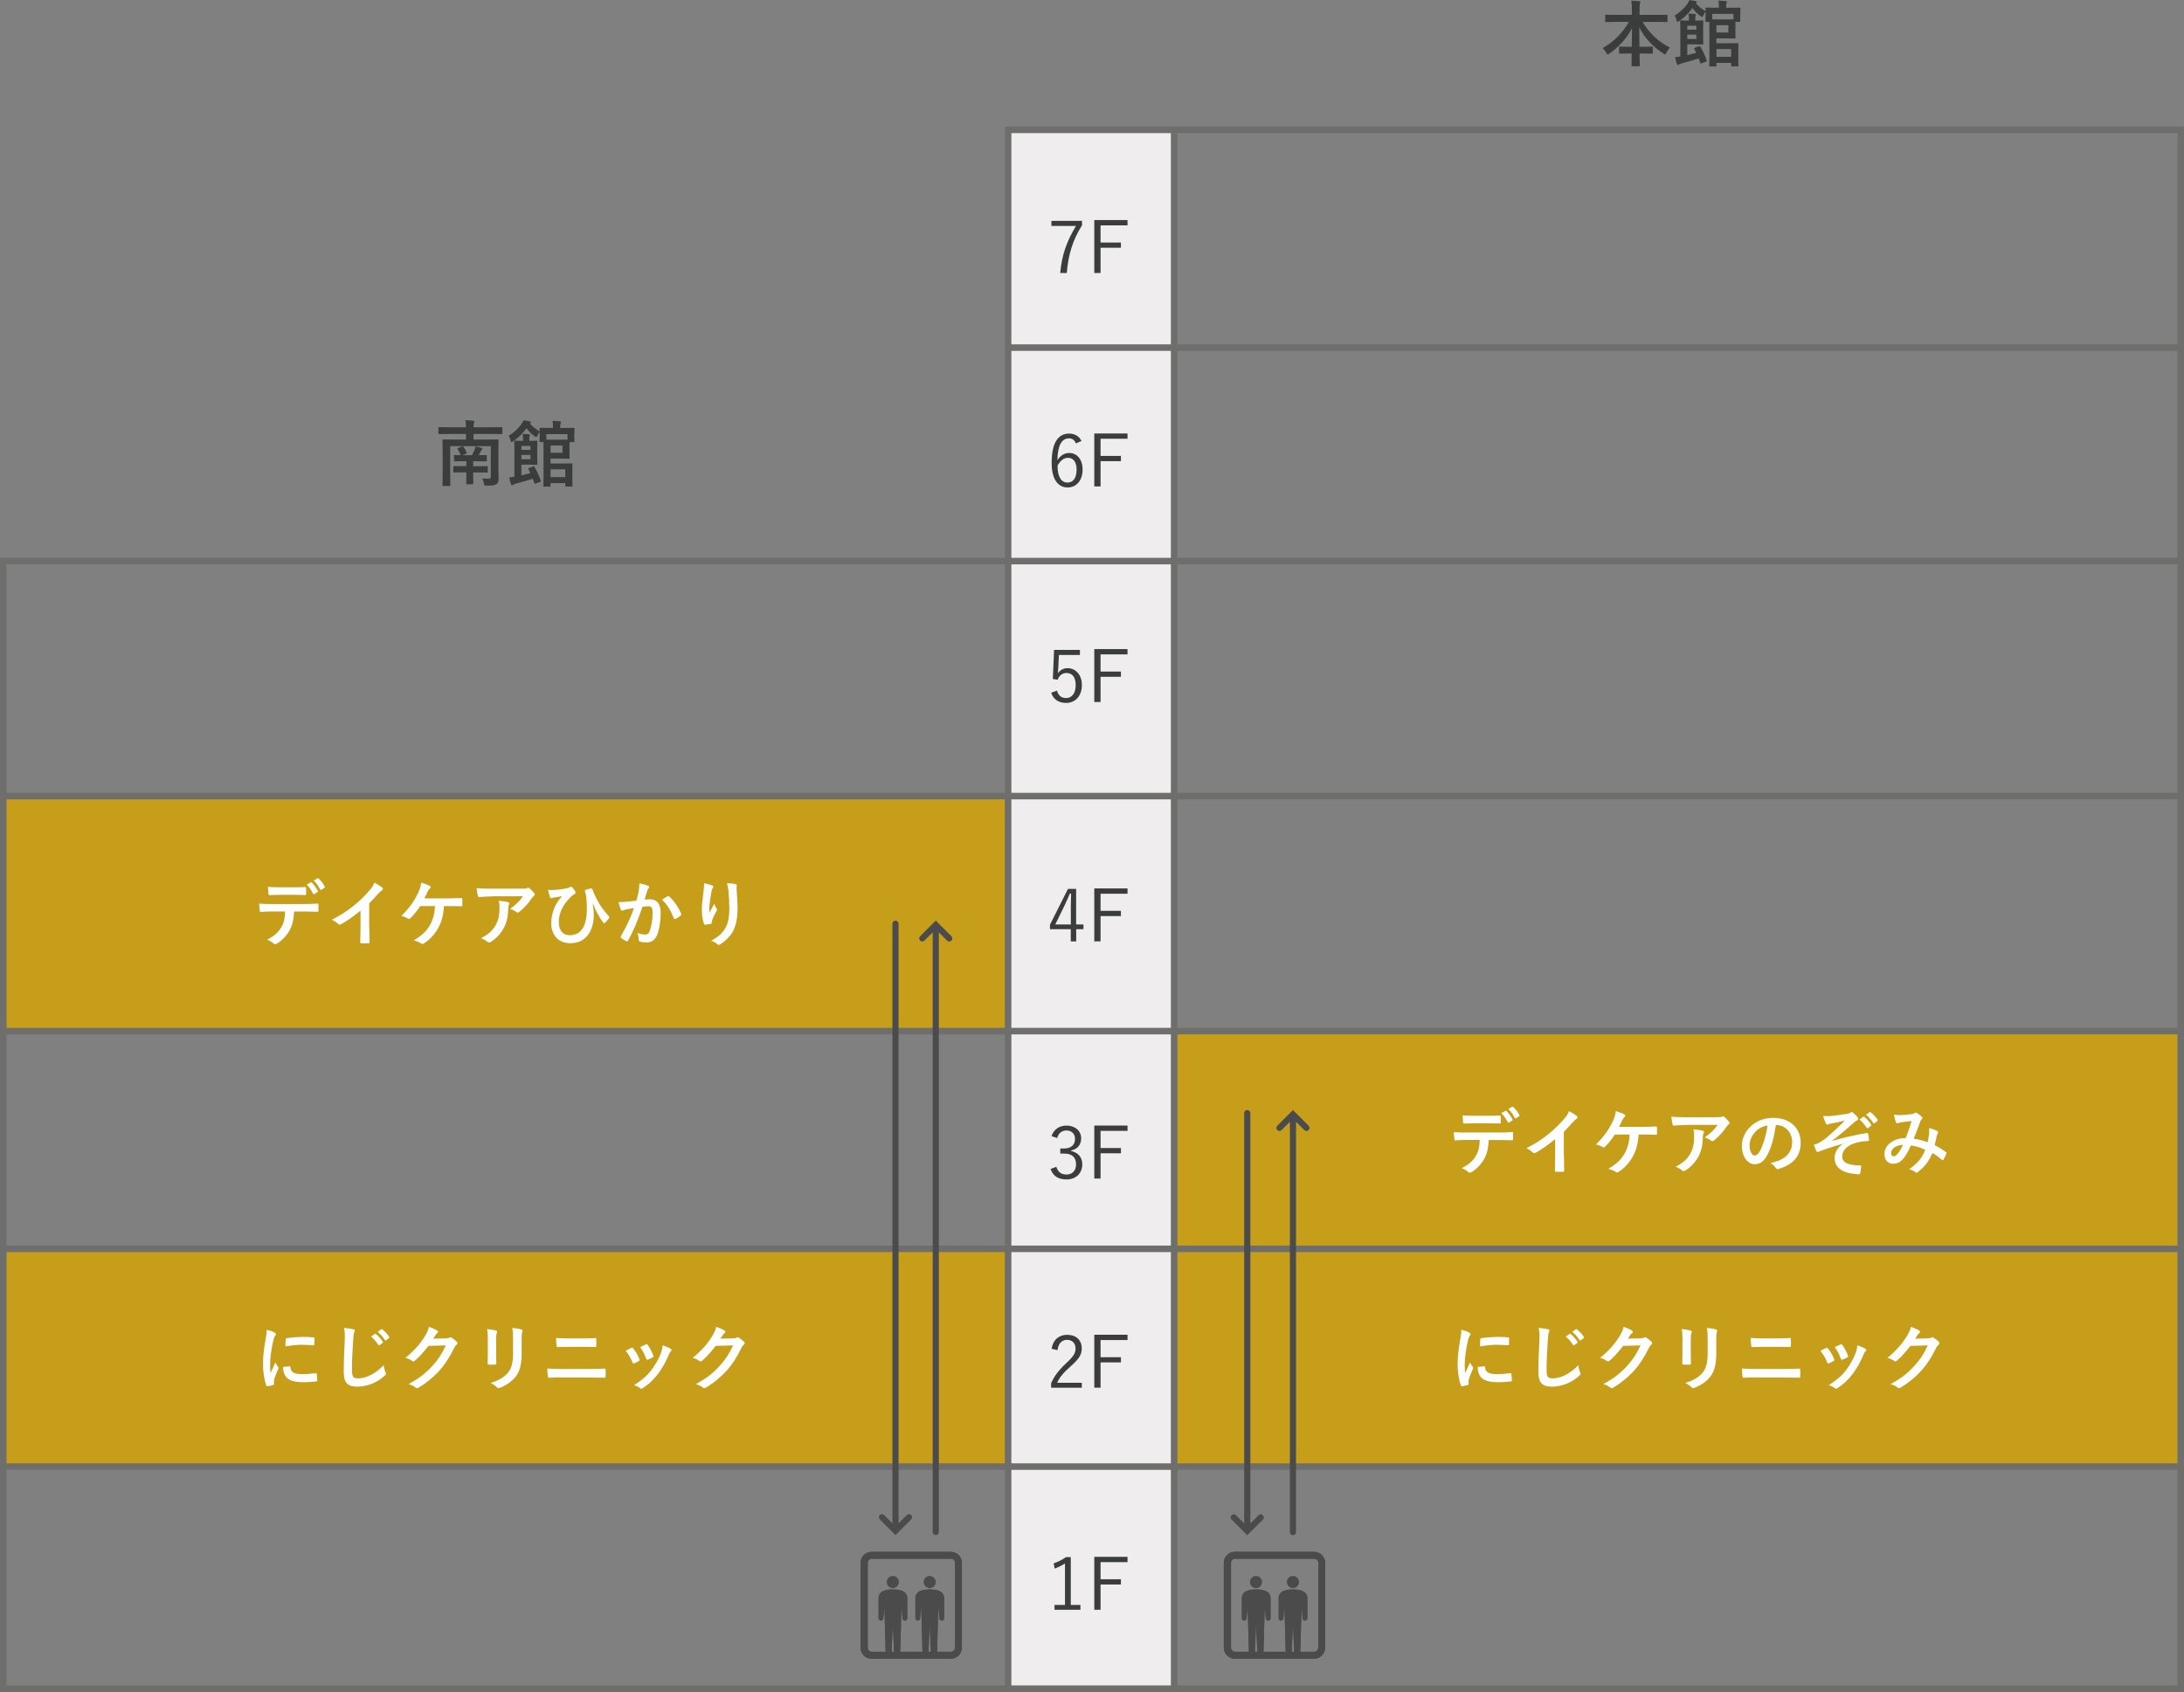 <?xml version="1.0" encoding="UTF-8"?>
<svg id="_レイヤー_2" data-name="レイヤー 2" xmlns="http://www.w3.org/2000/svg" viewBox="0 0 334.52 259.25">
  <rect x="0" y="0" width="334.52" height="259.25" fill="#808080" stroke="none"/>
  <defs>
    <style>
      .cls-1 {
        fill: #4c4b4c;
      }

      .cls-2 {
        fill: #efeded;
      }

      .cls-3 {
        fill: #fff;
      }

      .cls-4 {
        fill: none;
        stroke: #6e6e6d;
        stroke-miterlimit: 10;
      }

      .cls-5 {
        fill: #3b3c3c;
      }

      .cls-6 {
        fill: #c69e1a;
      }
    </style>
  </defs>
  <g id="_レイヤー_1-2" data-name="レイヤー 1">
    <g>
      <rect class="cls-6" x=".93" y="121.95" width="153.25" height="36"/>
      <rect class="cls-6" x=".93" y="191.47" width="153.25" height="33.19"/>
      <rect class="cls-2" x="154.41" y="19.89" width="25.43" height="238.79"/>
      <rect class="cls-6" x="180.03" y="158.28" width="154.19" height="66.39"/>
      <line class="cls-4" x1=".01" y1="85.95" x2="334.34" y2="85.95"/>
      <line class="cls-4" x1=".5" y1="121.95" x2="334.34" y2="121.95"/>
      <line class="cls-4" x1=".5" y1="157.95" x2="334.34" y2="157.95"/>
      <line class="cls-4" x1=".5" y1="191.3" x2="334.34" y2="191.3"/>
      <line class="cls-4" x1=".5" y1="224.66" x2="334.34" y2="224.66"/>
      <line class="cls-4" x1=".5" y1="258.68" x2="334.34" y2="258.68"/>
      <line class="cls-4" x1="154.41" y1="53.25" x2="334.35" y2="53.25"/>
      <line class="cls-4" x1="153.93" y1="19.89" x2="334.49" y2="19.89"/>
      <line class="cls-4" x1=".5" y1="85.95" x2=".5" y2="259.25"/>
      <line class="cls-4" x1="154.41" y1="19.89" x2="154.41" y2="258.68"/>
      <line class="cls-4" x1="179.84" y1="19.89" x2="179.84" y2="258.68"/>
      <line class="cls-4" x1="334.02" y1="19.89" x2="334.02" y2="259.18"/>
      <g>
        <path class="cls-3" d="M45.05,139.62c-.07,1.23-.22,1.97-.65,2.81-.44.86-1.23,1.66-1.94,2.08-.12.08-.23.13-.33.13-.08,0-.15-.03-.23-.11-.22-.22-.59-.44-.98-.58,1.08-.58,1.73-1.12,2.19-1.96.41-.73.52-1.32.56-2.37h-2.09c-.55,0-1.09.03-1.65.07-.1.01-.13-.07-.14-.21-.05-.31-.09-.73-.09-1.06.62.06,1.23.06,1.87.06h4.94c.86,0,1.5-.02,2.15-.07.11,0,.12.07.12.22.01.14.01.7,0,.85,0,.14-.07.19-.17.19-.57-.02-1.33-.04-2.09-.04h-1.47ZM42.87,137.07c-.51,0-.95.02-1.56.04-.14,0-.18-.05-.19-.19-.03-.26-.04-.66-.08-1.06.77.04,1.33.06,1.83.06h2.02c.62,0,1.31-.01,1.86-.04.11,0,.13.07.13.21.02.26.02.54,0,.8,0,.15-.02.21-.14.21-.59-.02-1.24-.03-1.85-.03h-2.02ZM47.6,135.16c.06-.03.1-.02.15.03.32.3.67.78.94,1.28.03.07.03.12-.06.18l-.49.3c-.08.04-.13.02-.18-.06-.29-.54-.59-.99-.99-1.38l.63-.35ZM48.65,134.54c.07-.04.1-.02.15.03.37.35.73.82.94,1.23.03.07.04.13-.06.2l-.46.3c-.1.06-.15.01-.19-.06-.25-.5-.56-.95-.98-1.36l.59-.34Z"/>
        <path class="cls-3" d="M56.57,142.01c0,.76.01,1.41.03,2.29.01.14-.04.19-.17.19-.35.02-.75.02-1.1,0-.12,0-.17-.04-.15-.18.01-.79.04-1.51.04-2.26v-2.56c-.97.81-2.15,1.65-3.03,2.11-.05.03-.11.04-.17.04-.09,0-.15-.03-.23-.11-.25-.25-.62-.47-.95-.65,1.52-.78,2.45-1.42,3.47-2.25.87-.72,1.66-1.49,2.34-2.3.37-.44.52-.66.69-1.13.5.27.98.57,1.22.77.07.04.09.11.09.17,0,.09-.07.19-.15.24-.19.12-.36.29-.66.6-.43.52-.84.95-1.29,1.39v3.64Z"/>
        <path class="cls-3" d="M68,138.79c-.1,1.46-.34,2.37-.89,3.37-.54.96-1.28,1.8-2.18,2.35-.07.06-.15.09-.23.09-.07,0-.12-.02-.19-.08-.33-.22-.75-.37-1.13-.48,1.28-.76,1.97-1.43,2.49-2.37.47-.85.7-1.71.76-2.88h-2.27c-.46.73-1.02,1.41-1.53,1.89-.05.06-.12.09-.19.09-.05,0-.11-.02-.15-.06-.28-.18-.69-.33-1.02-.4,1.23-1.2,1.99-2.29,2.6-3.59.24-.55.37-.92.44-1.52.43.13.98.32,1.32.51.09.03.13.11.13.19s-.04.17-.12.21c-.15.1-.26.31-.33.45-.17.38-.36.78-.51,1.06h3.53c.68,0,1.42-.04,2.11-.06.13,0,.18.06.18.2.01.3.01.59,0,.89,0,.11-.04.18-.15.18-.45-.02-1.34-.04-2.01-.04h-.65Z"/>
        <path class="cls-3" d="M75.35,137.32c-.63,0-1.3.04-1.95.09-.13.01-.18-.07-.2-.17-.09-.31-.15-.86-.2-1.19.75.06,1.35.08,2.23.08h4.72c.46,0,.65-.02.76-.07.06-.02.15-.08.21-.08.09,0,.18.07.25.15.24.21.45.44.66.69.05.07.09.13.09.2,0,.09-.06.16-.15.23-.12.09-.21.2-.3.32-.52.78-1.2,1.54-1.94,2.12-.07.07-.14.1-.23.1s-.19-.04-.26-.11c-.28-.22-.55-.34-.91-.45.88-.66,1.42-1.13,1.97-1.93h-4.75ZM75.97,141.61c.42-.78.54-1.53.54-2.6,0-.41-.02-.66-.11-1.03.54.06,1.11.13,1.42.21.14.03.19.11.19.21,0,.07-.02.13-.06.2-.08.15-.09.26-.1.45-.03,1.07-.14,2.05-.65,3.03-.43.83-1.09,1.61-2,2.19-.1.07-.2.11-.31.11-.08,0-.15-.03-.22-.1-.26-.23-.58-.41-1-.56,1.2-.63,1.83-1.22,2.3-2.1Z"/>
        <path class="cls-3" d="M90.8,138.48c.11.69.15,1.2.15,1.68,0,1.22-.36,2.48-.99,3.18-.7.79-1.42,1.14-2.67,1.14-1.72,0-2.86-1.22-2.86-3.09,0-1.17.44-2.48,1.01-3.29.24-.36.45-.6.66-.8-.36.06-.75.09-1.23.18-.19.03-.35.11-.44.11s-.15-.08-.19-.17c-.09-.22-.21-.67-.3-1.12.37.06.76.04,1.13.02.48-.03.91-.1,1.44-.19.44-.08.66-.14.77-.23.08-.06.13-.09.18-.09.05,0,.1.03.15.09.19.19.34.37.46.58.07.11.1.19.1.25,0,.09-.05.15-.18.22-.43.23-.73.6-1.05.96-.86.98-1.35,2.18-1.35,3.3,0,1.41.7,2.05,1.65,2.05.89,0,1.48-.3,1.97-1,.42-.6.68-1.68.68-2.99,0-.79-.02-1.23-.07-1.65-.02-.23-.05-.44-.08-.57-.03-.13-.07-.27-.12-.45-.06-.19-.06-.24.11-.3.24-.08.56-.17.83-.21.09-.02.14.04.17.12.23.64.45,1.09.74,1.65.52.95,1.02,1.67,1.8,2.5.04.04.07.1.07.14,0,.06-.03.11-.08.18-.18.25-.36.45-.6.69-.04.04-.09.05-.12.05-.07,0-.13-.04-.18-.13-.62-.86-1.06-1.67-1.52-2.84l-.05.02Z"/>
        <path class="cls-3" d="M97.82,136.53c.06-.33.11-.76.11-1.22.57.12.88.2,1.32.36.11.03.18.12.18.22,0,.06-.02.11-.08.17-.11.14-.17.26-.22.42-.14.45-.25.86-.4,1.32.3-.03.63-.04.86-.04,1.03,0,1.6.7,1.6,2.04s-.22,2.74-.59,3.53c-.32.7-.85,1.03-1.48,1.03-.53,0-.85-.04-1.09-.12-.13-.04-.2-.14-.2-.31-.03-.35-.05-.66-.21-1.02.5.19.87.24,1.21.24.36,0,.53-.13.7-.58.23-.62.43-1.66.43-2.73,0-.78-.14-1.02-.63-1.02-.26,0-.6.03-.92.08-.73,2.11-1.35,3.63-2.21,5.17-.07.14-.15.17-.29.1-.2-.1-.63-.36-.76-.48-.05-.06-.09-.1-.09-.17,0-.03.01-.08.04-.12.88-1.53,1.45-2.7,2.01-4.31-.43.07-.78.13-1.08.19-.29.05-.46.12-.6.18-.15.06-.29.03-.35-.14-.1-.25-.22-.65-.34-1.13.48,0,.97-.03,1.45-.08.46-.04.87-.1,1.3-.17.18-.63.25-1.01.33-1.39ZM102.29,137.27c.08-.04.13-.02.21.05.75.7,1.42,1.62,1.83,2.67.04.1.03.15-.04.22-.19.18-.6.44-.83.55-.11.05-.22.04-.25-.09-.44-1.15-1.01-2.1-1.8-2.85.27-.19.59-.41.89-.56Z"/>
        <path class="cls-3" d="M109.05,135.61c.14.06.21.12.21.22,0,.07-.02.11-.08.18-.08.09-.13.24-.2.52-.15.75-.24,1.53-.31,2.1-.02.4-.05.81-.03,1.21.24-.43.47-.85.77-1.41.1.33.21.53.34.72.05.07.07.12.07.18,0,.09-.04.18-.11.28-.24.46-.49.92-.65,1.41-.03.1-.04.2-.06.33,0,.11-.04.15-.14.18-.13.03-.6.1-.88.13-.08.01-.13-.07-.15-.14-.18-.47-.33-1.32-.33-2.23,0-.74.12-1.64.26-2.74.04-.39.09-.76.09-1.25.5.1.91.21,1.2.34ZM112.62,135.42c.22.06.24.11.22.3-.02.15-.02.35-.02.51.08,1.05.15,2.05.15,2.84,0,1.56-.25,2.92-.84,3.82-.43.68-1.12,1.33-1.82,1.77-.08.06-.15.08-.22.08-.08,0-.14-.03-.23-.12-.24-.21-.58-.41-.94-.51.89-.5,1.43-.89,1.87-1.47.64-.87.92-1.77.92-3.51,0-.78-.06-1.93-.13-2.63-.06-.54-.11-.81-.23-1.2.48.02.94.04,1.25.13Z"/>
      </g>
      <g>
        <path class="cls-3" d="M228.03,174.62c-.07,1.23-.22,1.97-.65,2.81-.44.86-1.23,1.66-1.94,2.08-.12.08-.23.13-.33.13-.08,0-.15-.03-.23-.11-.22-.22-.59-.44-.98-.58,1.08-.58,1.73-1.12,2.19-1.96.41-.73.52-1.32.56-2.37h-2.09c-.55,0-1.09.03-1.65.07-.1.01-.13-.07-.14-.21-.05-.31-.09-.73-.09-1.06.62.06,1.23.06,1.87.06h4.94c.86,0,1.5-.02,2.15-.07.11,0,.12.07.12.22.01.14.01.7,0,.85,0,.14-.07.19-.17.19-.57-.02-1.33-.04-2.09-.04h-1.47ZM225.85,172.07c-.51,0-.95.02-1.56.04-.14,0-.18-.05-.19-.19-.03-.26-.04-.66-.08-1.06.77.04,1.33.06,1.83.06h2.02c.62,0,1.31-.01,1.86-.04.11,0,.13.07.13.21.02.26.02.54,0,.8,0,.15-.02.21-.14.21-.59-.02-1.24-.03-1.85-.03h-2.02ZM230.58,170.16c.06-.03.1-.02.15.03.32.3.67.78.94,1.28.03.07.03.12-.06.18l-.49.3c-.08.04-.13.02-.18-.06-.29-.54-.59-.99-.99-1.38l.63-.35ZM231.63,169.54c.07-.04.1-.02.15.03.37.35.73.82.94,1.23.03.07.04.13-.06.2l-.46.3c-.1.06-.15.01-.19-.06-.25-.5-.56-.95-.98-1.36l.59-.34Z"/>
        <path class="cls-3" d="M239.55,177.01c0,.76.01,1.41.03,2.29.01.14-.04.19-.17.19-.35.02-.75.02-1.1,0-.12,0-.17-.04-.15-.18.01-.79.04-1.51.04-2.26v-2.56c-.97.81-2.15,1.65-3.03,2.11-.05.03-.11.04-.17.04-.09,0-.15-.03-.23-.11-.25-.25-.62-.47-.95-.65,1.52-.78,2.45-1.42,3.47-2.25.87-.72,1.66-1.49,2.34-2.3.37-.44.52-.66.69-1.13.5.27.98.57,1.22.77.07.04.09.11.09.17,0,.09-.07.19-.15.24-.19.12-.36.29-.66.6-.43.52-.84.95-1.29,1.39v3.64Z"/>
        <path class="cls-3" d="M250.98,173.79c-.1,1.46-.34,2.37-.89,3.37-.54.96-1.28,1.8-2.18,2.35-.07.06-.15.09-.23.09-.07,0-.12-.02-.19-.08-.33-.22-.75-.37-1.13-.48,1.28-.76,1.97-1.43,2.49-2.37.47-.85.7-1.71.76-2.88h-2.27c-.46.73-1.02,1.41-1.53,1.89-.05.06-.12.09-.19.09-.05,0-.11-.02-.15-.06-.28-.18-.69-.33-1.02-.4,1.23-1.2,1.99-2.29,2.6-3.59.24-.55.37-.92.44-1.52.43.13.98.32,1.32.51.09.03.13.11.13.19s-.04.17-.12.21c-.15.1-.26.31-.33.45-.17.38-.36.78-.51,1.06h3.53c.68,0,1.42-.04,2.11-.06.13,0,.18.06.18.2.01.3.01.59,0,.89,0,.11-.04.18-.15.18-.45-.02-1.34-.04-2.01-.04h-.65Z"/>
        <path class="cls-3" d="M258.34,172.33c-.63,0-1.3.04-1.95.09-.13.01-.18-.07-.2-.17-.09-.31-.15-.86-.2-1.19.75.06,1.35.08,2.23.08h4.72c.46,0,.65-.02.76-.07.06-.02.15-.08.21-.08.09,0,.18.07.25.15.24.21.45.44.66.69.05.07.09.13.09.2,0,.09-.06.16-.15.23-.12.09-.21.2-.3.32-.52.78-1.2,1.54-1.94,2.12-.07.07-.14.1-.23.1s-.19-.04-.26-.11c-.28-.22-.55-.34-.91-.45.88-.66,1.42-1.13,1.97-1.93h-4.75ZM258.95,176.62c.42-.78.54-1.53.54-2.6,0-.41-.02-.66-.11-1.03.54.06,1.11.13,1.42.21.14.03.19.11.19.21,0,.07-.02.13-.06.2-.08.15-.09.26-.1.45-.03,1.07-.14,2.05-.65,3.03-.43.83-1.09,1.61-2,2.19-.1.07-.2.11-.31.11-.08,0-.15-.03-.22-.1-.26-.23-.58-.41-1-.56,1.2-.63,1.83-1.22,2.3-2.1Z"/>
        <path class="cls-3" d="M272,172.33c-.25,1.87-.72,3.59-1.38,4.74-.47.83-1.04,1.27-1.87,1.27-.97,0-1.95-1.03-1.95-2.83,0-1.06.45-2.07,1.24-2.86.92-.92,2.09-1.41,3.58-1.41,2.64,0,4.19,1.63,4.19,3.82,0,2.05-1.16,3.33-3.39,4-.23.07-.33.02-.47-.2-.12-.19-.35-.44-.77-.69,1.86-.44,3.32-1.21,3.32-3.29,0-1.31-.99-2.55-2.46-2.55h-.04ZM268.84,173.39c-.53.59-.86,1.33-.86,2.04,0,1.01.41,1.57.75,1.57.29,0,.53-.14.83-.67.48-.89.98-2.48,1.17-3.94-.77.15-1.39.46-1.88,1Z"/>
        <path class="cls-3" d="M282.34,175.19c-1.64.43-2.68.83-3.62,1.16-.08.03-.24.12-.32.12-.06,0-.17-.08-.22-.22-.11-.22-.23-.53-.36-.9.24-.07.34-.1.57-.18.21-.09.57-.29,1.06-.65.95-.74,1.98-1.73,3.14-2.88-.67.19-1.27.3-1.96.43-.17.03-.25.04-.42.09-.1.03-.21.11-.31.11s-.19-.1-.26-.24c-.1-.18-.25-.59-.4-1.09.36.03.73.04,1.09.02.74-.06,1.54-.19,2.51-.33.3-.04.43-.1.58-.19.08-.06.14-.08.21-.08.1,0,.17.06.3.17.17.13.37.34.54.55.09.11.13.21.13.31,0,.11-.07.19-.2.25-.17.1-.31.2-.45.33-1.14,1.01-2.08,1.83-3.33,2.77l.02.03c1.82-.53,3.32-.88,5.3-1.21.14-.02.19.05.21.18.04.17.1.48.12.89.01.11-.05.14-.18.15-.81.05-1.38.13-2.05.35-1.28.44-1.88,1.22-1.88,2.01,0,1.06,1.16,1.38,2.75,1.38.11,0,.18.06.17.2-.02.27-.11.73-.14.92-.02.18-.09.24-.24.24-.21,0-.46-.03-.73-.07-2.07-.21-2.97-1.16-2.97-2.49,0-.7.44-1.62,1.34-2.12v-.02ZM285.39,171.08c.06-.04.1-.03.17.02.34.26.74.7,1.04,1.18.04.07.04.12-.03.18l-.46.34c-.08.06-.13.04-.19-.03-.33-.51-.68-.92-1.11-1.28l.58-.41ZM286.36,170.37c.07-.04.1-.03.17.02.41.31.8.75,1.05,1.13.04.07.05.13-.03.2l-.44.34c-.09.07-.14.03-.19-.03-.3-.47-.65-.89-1.1-1.27l.55-.4Z"/>
        <path class="cls-3" d="M295.48,173.55c.02-.24.02-.45-.01-.75.57.14,1.01.31,1.28.47.1.06.15.2.08.3-.07.14-.14.26-.18.43-.09.46-.2.95-.31,1.42.63.32,1.31.75,1.72,1.06.11.07.1.12.07.23-.11.26-.34.73-.47.95-.03.06-.07.08-.1.08-.04,0-.09-.03-.13-.08-.48-.42-.92-.74-1.44-1.03-.56,1.27-1.16,2.07-2.22,2.89-.1.08-.15.12-.22.12-.04,0-.09-.02-.17-.08-.3-.24-.57-.35-.96-.45,1.38-.96,2.05-1.87,2.46-2.98-.6-.31-1.39-.55-2.18-.67-.58,1.21-.9,1.76-1.34,2.2-.41.43-.85.61-1.41.61-.64,0-1.31-.44-1.31-1.51,0-1.36,1.41-2.43,3.25-2.43.36-.91.64-1.68.91-2.61-.6.07-1.16.13-1.52.18-.15.02-.32.06-.49.12-.06.02-.13.04-.2.04-.09,0-.14-.04-.18-.12-.1-.22-.21-.65-.32-1.2.33.07.64.08.97.07.53,0,1.08-.05,1.71-.14.27-.04.4-.1.54-.19.04-.03.1-.04.14-.04.06,0,.11.01.15.04.27.17.54.38.75.6.07.07.1.12.1.19s-.04.12-.11.19c-.17.15-.21.36-.3.57-.29.75-.59,1.61-.92,2.4.69.09,1.34.25,2.13.55.11-.51.19-.92.23-1.42ZM289.67,176.62c0,.35.12.51.38.51.21,0,.42-.14.64-.42.25-.32.52-.76.8-1.34-1.12.04-1.83.63-1.83,1.25Z"/>
      </g>
      <g>
        <path class="cls-3" d="M42.01,204.11c.19.1.25.17.25.26,0,.08-.02.11-.17.33-.11.2-.17.35-.26.78-.31,1.36-.46,2.72-.46,3.55,0,.54.02.9.07,1.29.23-.51.43-.87.75-1.64.09.27.23.45.39.69.03.06.08.12.08.17,0,.08-.02.12-.05.18-.25.57-.46,1.04-.63,1.66-.02.07-.03.19-.03.34,0,.13.02.22.02.31,0,.08-.04.12-.14.14-.27.08-.58.14-.9.18-.08.01-.12-.04-.14-.12-.31-.77-.51-2.17-.51-3.28,0-.99.12-2.19.37-3.61.14-.81.2-1.18.2-1.64.5.12.85.23,1.18.41ZM44.37,209.29c.09-.01.11.04.11.17.07.76.59,1.03,1.79,1.03.83,0,1.36-.06,2.1-.14.11-.01.13,0,.15.14.03.23.07.66.07.95,0,.13,0,.14-.19.17-.75.09-1.28.12-1.79.12-1.63,0-2.39-.26-2.86-.91-.28-.35-.39-.91-.39-1.43l1-.09ZM43.75,205.18c.01-.13.04-.17.15-.19.65-.12,1.88-.2,2.39-.2.66,0,1.17.02,1.63.07.23.01.25.03.25.14,0,.33,0,.63-.02.94-.01.1-.04.14-.14.13-.66-.04-1.23-.07-1.79-.07-.74,0-1.45.07-2.5.25.01-.62.01-.89.03-1.08Z"/>
        <path class="cls-3" d="M54.08,203.61c.19.04.26.1.26.21,0,.12-.07.25-.11.36-.06.15-.1.5-.15,1.34-.12,1.91-.17,2.93-.17,4.22,0,1.19.13,1.4,1.01,1.4.98,0,2.51-.59,3.85-2.02.04.42.14.78.25,1.04.06.12.09.2.09.26,0,.1-.04.19-.22.34-1.19,1.09-2.74,1.65-4.17,1.65s-2.07-.56-2.07-2.24c0-1.85.1-3.43.15-4.75.02-.65.06-1.35-.11-2.01.51.06,1.03.11,1.38.2ZM57.41,204.33c.06-.04.1-.03.17.02.34.26.74.7,1.05,1.18.04.07.04.12-.03.18l-.46.34c-.08.06-.13.04-.19-.03-.33-.51-.68-.92-1.11-1.28l.58-.41ZM58.39,203.62c.07-.04.1-.03.17.02.41.31.8.75,1.05,1.13.04.07.05.13-.03.2l-.44.34c-.09.07-.14.03-.19-.03-.3-.47-.65-.89-1.1-1.27l.55-.4Z"/>
        <path class="cls-3" d="M68.31,205.01c.29-.01.43-.05.55-.13.04-.03.09-.04.14-.04s.11.02.18.07c.28.18.53.39.75.59.1.09.14.18.14.25,0,.09-.05.17-.13.23-.15.12-.26.27-.36.47-.74,1.5-1.44,2.56-2.18,3.4-.95,1.07-2.26,2.13-3.34,2.74-.07.04-.12.06-.18.06-.09,0-.17-.04-.25-.12-.27-.22-.62-.38-1.04-.51,1.72-.95,2.58-1.64,3.66-2.81.87-.97,1.38-1.72,2.04-3.12l-2.66.08c-.9,1.11-1.45,1.74-2.08,2.26-.08.08-.15.12-.23.12-.06,0-.11-.02-.17-.07-.28-.2-.68-.4-1.06-.47,1.43-1.17,2.28-2.19,2.96-3.27.36-.62.53-.96.65-1.49.63.22,1.04.41,1.29.58.08.05.11.12.11.19s-.03.13-.12.19c-.11.07-.19.19-.27.3-.12.19-.23.35-.36.55l1.98-.04Z"/>
        <path class="cls-3" d="M74.72,205.2c0-.76-.03-1.18-.12-1.61.46.06,1.05.12,1.36.23.13.03.19.1.19.18,0,.05-.02.11-.04.17-.1.21-.12.48-.12,1.04v2.22c0,.57.02,1,.03,1.39,0,.17-.07.22-.24.22h-.88c-.15,0-.22-.06-.21-.19,0-.39.03-1.02.03-1.5v-2.16ZM79.9,207.26c0,1.63-.24,2.72-.89,3.59-.54.71-1.5,1.39-2.42,1.73-.09.03-.17.06-.23.06-.09,0-.17-.03-.26-.13-.26-.26-.55-.47-.94-.67,1.18-.36,2.1-.88,2.68-1.61.51-.63.74-1.54.74-2.94v-2.08c0-.95-.02-1.3-.12-1.79.53.04,1.06.12,1.43.24.11.03.15.1.15.19,0,.05-.01.12-.04.18-.1.23-.1.52-.1,1.2v2.05Z"/>
        <path class="cls-3" d="M86.07,210.99c-.71,0-1.44.01-1.98.06-.11,0-.14-.07-.17-.21-.04-.25-.07-.63-.1-1.21.79.06,1.58.07,2.28.07h4c1.22,0,1.97-.03,2.48-.05.14,0,.18.05.18.2.02.31.02.65,0,.96,0,.17-.02.23-.17.23-.53-.02-1.66-.03-2.41-.03h-4.11ZM87.08,206.31c-.69,0-1.18.02-1.68.04-.11,0-.14-.07-.15-.23-.05-.34-.07-.71-.07-1.17.69.05,1.21.07,1.87.07h2.18c.85,0,1.51-.03,1.98-.06.09,0,.12.06.12.19.02.32.02.66,0,.98-.01.15-.03.21-.14.21-.52-.02-1.22-.03-1.93-.03h-2.18Z"/>
        <path class="cls-3" d="M96.69,206.47c.12-.06.2-.04.29.08.39.48.74,1.05.95,1.63.02.08.04.12.04.17,0,.07-.04.1-.13.15-.26.15-.45.24-.7.34-.15.05-.22,0-.27-.15-.25-.64-.59-1.24-1.03-1.77.37-.21.64-.33.87-.44ZM102.73,206.61c.09.07.14.12.14.19s-.03.12-.12.2c-.17.14-.24.36-.33.56-.47,1.12-1.05,2.12-1.66,2.93-.73.92-1.33,1.51-2.27,2.12-.09.07-.18.12-.26.12-.06,0-.12-.02-.18-.08-.27-.22-.53-.34-.94-.46,1.32-.87,1.98-1.43,2.64-2.29.55-.71,1.17-1.79,1.49-2.65.14-.41.21-.65.25-1.17.46.14.96.34,1.23.53ZM98.92,205.94c.12-.06.2-.04.29.09.3.39.67,1.08.85,1.61.06.17.03.22-.11.3-.21.12-.45.23-.76.34-.12.04-.17-.01-.22-.17-.25-.65-.51-1.18-.92-1.76.44-.21.69-.33.88-.41Z"/>
        <path class="cls-3" d="M112.31,205.01c.29-.01.43-.05.55-.13.04-.03.09-.04.14-.04s.11.02.18.07c.28.18.53.39.75.59.1.09.14.18.14.25,0,.09-.05.17-.13.23-.15.12-.26.27-.36.47-.74,1.5-1.44,2.56-2.18,3.4-.95,1.07-2.26,2.13-3.34,2.74-.07.04-.12.06-.18.06-.09,0-.17-.04-.25-.12-.27-.22-.62-.38-1.04-.51,1.72-.95,2.58-1.64,3.66-2.81.87-.97,1.38-1.72,2.04-3.12l-2.66.08c-.9,1.11-1.45,1.74-2.08,2.26-.08.08-.15.12-.23.12-.06,0-.11-.02-.17-.07-.28-.2-.68-.4-1.06-.47,1.43-1.17,2.28-2.19,2.96-3.27.36-.62.53-.96.65-1.49.63.22,1.04.41,1.29.58.08.05.11.12.11.19s-.03.13-.12.19c-.11.07-.19.19-.27.3-.12.19-.23.35-.36.55l1.98-.04Z"/>
      </g>
      <g>
        <path class="cls-3" d="M224.99,204.11c.19.1.25.17.25.26,0,.08-.02.11-.17.33-.11.2-.17.35-.26.78-.31,1.36-.46,2.72-.46,3.55,0,.54.02.9.07,1.29.23-.51.43-.87.75-1.64.09.27.23.45.39.69.03.06.08.12.08.17,0,.08-.02.12-.05.18-.25.57-.46,1.04-.63,1.66-.02.07-.03.19-.03.34,0,.13.02.22.02.31,0,.08-.04.12-.14.14-.27.08-.58.14-.9.18-.08.01-.12-.04-.14-.12-.31-.77-.51-2.17-.51-3.28,0-.99.12-2.19.37-3.61.14-.81.2-1.18.2-1.64.5.12.85.23,1.18.41ZM227.35,209.29c.09-.01.11.04.11.17.07.76.59,1.03,1.79,1.03.83,0,1.36-.06,2.1-.14.11-.01.13,0,.15.14.03.23.07.66.07.95,0,.13,0,.14-.19.17-.75.09-1.28.12-1.79.12-1.63,0-2.39-.26-2.86-.91-.28-.35-.39-.91-.39-1.43l1-.09ZM226.73,205.18c.01-.13.04-.17.15-.19.65-.12,1.88-.2,2.39-.2.66,0,1.17.02,1.63.07.23.01.25.03.25.14,0,.33,0,.63-.02.94-.01.1-.04.14-.14.13-.66-.04-1.23-.07-1.79-.07-.74,0-1.45.07-2.5.25.01-.62.01-.89.03-1.08Z"/>
        <path class="cls-3" d="M237.06,203.61c.19.04.26.1.26.21,0,.12-.07.25-.11.36-.06.15-.1.5-.15,1.34-.12,1.91-.17,2.93-.17,4.22,0,1.19.13,1.4,1.01,1.4.98,0,2.51-.59,3.85-2.02.04.42.14.78.25,1.04.06.12.09.2.09.26,0,.1-.04.19-.22.34-1.19,1.09-2.74,1.65-4.17,1.65s-2.07-.56-2.07-2.24c0-1.85.1-3.43.15-4.75.02-.65.06-1.35-.11-2.01.51.06,1.03.11,1.38.2ZM240.4,204.33c.06-.04.1-.03.17.02.34.26.74.7,1.05,1.18.04.07.04.12-.03.18l-.46.34c-.08.06-.13.04-.19-.03-.33-.51-.68-.92-1.11-1.28l.58-.41ZM241.37,203.62c.07-.04.1-.03.17.02.41.31.8.75,1.05,1.13.04.07.05.13-.03.2l-.44.34c-.09.07-.14.03-.19-.03-.3-.47-.65-.89-1.1-1.27l.55-.4Z"/>
        <path class="cls-3" d="M251.3,205.01c.29-.01.43-.05.55-.13.04-.03.09-.04.14-.04s.11.02.18.07c.28.18.53.39.75.59.1.09.14.18.14.25,0,.09-.05.17-.13.23-.15.12-.26.27-.36.47-.74,1.5-1.44,2.56-2.18,3.4-.95,1.07-2.26,2.13-3.34,2.74-.07.04-.12.06-.18.06-.09,0-.17-.04-.25-.12-.27-.22-.62-.38-1.04-.51,1.72-.95,2.58-1.64,3.66-2.81.87-.97,1.38-1.72,2.04-3.12l-2.66.08c-.9,1.11-1.45,1.74-2.08,2.26-.08.08-.15.12-.23.12-.06,0-.11-.02-.17-.07-.28-.2-.68-.4-1.06-.47,1.43-1.17,2.28-2.19,2.96-3.27.36-.62.53-.96.65-1.49.63.22,1.04.41,1.29.58.08.05.11.12.11.19s-.03.13-.12.19c-.11.07-.19.19-.27.3-.12.19-.23.35-.36.55l1.98-.04Z"/>
        <path class="cls-3" d="M257.7,205.2c0-.76-.03-1.18-.12-1.61.46.06,1.05.12,1.36.23.13.03.19.1.19.18,0,.05-.02.11-.04.17-.1.21-.12.48-.12,1.04v2.22c0,.57.02,1,.03,1.39,0,.17-.07.22-.24.22h-.88c-.15,0-.22-.06-.21-.19,0-.39.03-1.02.03-1.5v-2.16ZM262.88,207.26c0,1.63-.24,2.72-.89,3.59-.54.71-1.5,1.39-2.42,1.73-.09.03-.17.06-.23.06-.09,0-.17-.03-.26-.13-.26-.26-.55-.47-.94-.67,1.18-.36,2.1-.88,2.68-1.61.51-.63.74-1.54.74-2.94v-2.08c0-.95-.02-1.3-.12-1.79.53.04,1.06.12,1.43.24.11.03.15.1.15.19,0,.05-.01.12-.04.18-.1.23-.1.52-.1,1.2v2.05Z"/>
        <path class="cls-3" d="M269.05,210.99c-.71,0-1.44.01-1.98.06-.11,0-.14-.07-.17-.21-.04-.25-.07-.63-.1-1.21.79.06,1.58.07,2.28.07h4c1.22,0,1.97-.03,2.48-.05.14,0,.18.05.18.2.02.31.02.65,0,.96,0,.17-.02.23-.17.23-.53-.02-1.66-.03-2.41-.03h-4.11ZM270.06,206.31c-.69,0-1.18.02-1.68.04-.11,0-.14-.07-.15-.23-.05-.34-.07-.71-.07-1.17.69.05,1.21.07,1.87.07h2.18c.85,0,1.51-.03,1.98-.06.09,0,.12.06.12.19.02.32.02.66,0,.98-.01.15-.03.21-.14.21-.52-.02-1.22-.03-1.93-.03h-2.18Z"/>
        <path class="cls-3" d="M279.68,206.47c.12-.06.2-.04.29.08.39.48.74,1.05.95,1.63.02.08.04.12.04.17,0,.07-.04.1-.13.15-.26.15-.45.24-.7.34-.15.05-.22,0-.27-.15-.25-.64-.59-1.24-1.03-1.77.37-.21.64-.33.87-.44ZM285.72,206.61c.09.07.14.12.14.19s-.03.12-.12.2c-.17.14-.24.36-.33.56-.47,1.12-1.05,2.12-1.66,2.93-.73.92-1.33,1.51-2.27,2.12-.09.07-.18.12-.26.12-.06,0-.12-.02-.18-.08-.27-.22-.53-.34-.94-.46,1.32-.87,1.98-1.43,2.64-2.29.55-.71,1.17-1.79,1.49-2.65.14-.41.21-.65.25-1.17.46.14.96.34,1.23.53ZM281.9,205.94c.12-.06.2-.04.29.09.3.39.67,1.08.85,1.61.06.17.03.22-.11.3-.21.12-.45.23-.76.34-.12.04-.17-.01-.22-.17-.25-.65-.51-1.18-.92-1.76.44-.21.69-.33.88-.41Z"/>
        <path class="cls-3" d="M295.3,205.01c.29-.01.43-.05.55-.13.04-.03.09-.04.14-.04s.11.02.18.07c.28.18.53.39.75.59.1.09.14.18.14.25,0,.09-.05.17-.13.23-.15.12-.26.27-.36.47-.74,1.5-1.44,2.56-2.18,3.4-.95,1.07-2.26,2.13-3.34,2.74-.07.04-.12.06-.18.06-.09,0-.17-.04-.25-.12-.27-.22-.62-.38-1.04-.51,1.72-.95,2.58-1.64,3.66-2.81.87-.97,1.38-1.72,2.04-3.12l-2.66.08c-.9,1.11-1.45,1.74-2.08,2.26-.08.08-.15.12-.23.12-.06,0-.11-.02-.17-.07-.28-.2-.68-.4-1.06-.47,1.43-1.17,2.28-2.19,2.96-3.27.36-.62.53-.96.65-1.49.63.22,1.04.41,1.29.58.08.05.11.12.11.19s-.03.13-.12.19c-.11.07-.19.19-.27.3-.12.19-.23.35-.36.55l1.98-.04Z"/>
      </g>
      <g>
        <path class="cls-5" d="M165.72,34.53c-1.39,2.23-2.09,4.39-2.32,7.29h-1.01c.26-2.88,1.08-5.01,2.42-7.21h-3.77v-.77h4.69v.68Z"/>
        <path class="cls-5" d="M172.71,34.52h-4.14v2.63h3.12v.8h-3.12v3.87h-.96v-8.11h5.09v.8Z"/>
      </g>
      <g>
        <path class="cls-5" d="M164.79,67.93c-.2-.55-.58-.78-1.06-.78-1.14,0-1.73,1.13-1.77,3.36.46-.76,1.11-1.12,1.8-1.12,1.2,0,2.06.98,2.06,2.53,0,1.71-.97,2.75-2.3,2.75-1.42,0-2.44-1.18-2.44-3.76,0-3.15,1.03-4.49,2.67-4.49.92,0,1.56.43,1.9,1.13l-.87.38ZM163.52,73.92c.85,0,1.38-.69,1.38-1.99,0-1.14-.5-1.8-1.31-1.8-.6,0-1.16.37-1.61,1.2,0,1.8.64,2.6,1.54,2.6Z"/>
        <path class="cls-5" d="M172.71,67.21h-4.14v2.63h3.12v.8h-3.12v3.87h-.96v-8.11h5.09v.8Z"/>
      </g>
      <g>
        <path class="cls-5" d="M165.41,100.33h-3.22l-.09,1.9c-.01.29-.04.64-.07.91.3-.47.86-.79,1.49-.79,1.23,0,2.19,1.02,2.19,2.58,0,1.73-1.06,2.75-2.41,2.75-1.13,0-1.94-.52-2.29-1.56l.89-.33c.21.78.68,1.14,1.39,1.14.89,0,1.47-.73,1.47-1.97s-.54-1.87-1.4-1.87c-.62,0-1.13.37-1.35,1.03l-.75-.11.19-4.46h3.96v.76Z"/>
        <path class="cls-5" d="M172.71,100.24h-4.14v2.63h3.12v.8h-3.12v3.87h-.96v-8.11h5.09v.8Z"/>
      </g>
      <g>
        <path class="cls-5" d="M164.84,141.61h1.11v.73h-1.11v1.87h-.83v-1.87h-3.19v-.68l2.76-5.5h1.25v5.46ZM164.02,138.82c0-.64.02-1.22.04-1.94h-.19c-.26.6-.5,1.17-.77,1.73l-1.46,3h2.38v-2.79Z"/>
        <path class="cls-5" d="M172.71,136.9h-4.14v2.63h3.12v.8h-3.12v3.87h-.96v-8.11h5.09v.8Z"/>
      </g>
      <g>
        <path class="cls-5" d="M161.06,174.03c.35-1.04,1.21-1.61,2.3-1.61,1.31,0,2.24.8,2.24,1.96,0,.97-.57,1.65-1.52,1.84v.1c1.06.22,1.69.97,1.69,2.02,0,1.41-.98,2.33-2.41,2.33-1.23,0-2.04-.48-2.45-1.6l.88-.33c.3.85.78,1.18,1.57,1.18.88,0,1.46-.6,1.46-1.57,0-1.03-.58-1.64-1.8-1.64h-.62v-.78h.55c1.13,0,1.71-.56,1.71-1.47,0-.83-.56-1.29-1.32-1.29-.65,0-1.21.37-1.41,1.16l-.88-.3Z"/>
        <path class="cls-5" d="M172.71,173.23h-4.14v2.63h3.12v.8h-3.12v3.87h-.96v-8.11h5.09v.8Z"/>
      </g>
      <g>
        <path class="cls-5" d="M161.07,206.6c.23-1.4,1.15-2.13,2.39-2.13,1.31,0,2.23.77,2.23,2.08,0,.88-.33,1.54-1.66,2.71-1.19,1.04-1.75,1.76-2.11,2.56h3.78v.76h-4.7v-.68c.45-1.07,1.16-2.01,2.35-3.12,1.13-1.06,1.39-1.52,1.39-2.22,0-.81-.53-1.32-1.3-1.32s-1.33.53-1.47,1.58l-.9-.21Z"/>
        <path class="cls-5" d="M172.71,205.27h-4.14v2.63h3.12v.8h-3.12v3.87h-.96v-8.11h5.09v.8Z"/>
      </g>
      <g>
        <path class="cls-5" d="M163.99,245.85h1.5v.74h-3.97v-.74h1.6v-6.36c-.42.29-.97.56-1.58.79l-.15-.8c.67-.22,1.31-.56,1.87-.95h.75v7.32Z"/>
        <path class="cls-5" d="M172.71,239.29h-4.14v2.63h3.12v.8h-3.12v3.87h-.96v-8.11h5.09v.8Z"/>
      </g>
      <g>
        <g>
          <path class="cls-1" d="M192.38,241.41c-.51,0-.93.42-.93.93s.42.93.93.93.93-.42.93-.93c0-.51-.42-.93-.93-.93Z"/>
          <path class="cls-1" d="M198.04,241.41c-.51,0-.93.42-.93.93s.42.93.93.93.93-.42.93-.93c0-.51-.42-.93-.93-.93Z"/>
          <path class="cls-1" d="M201.28,237.71h-12.14c-.93,0-1.69.76-1.69,1.69v13c0,.93.76,1.69,1.69,1.69h12.14c.93,0,1.69-.76,1.69-1.69v-13c0-.93-.76-1.69-1.69-1.69ZM192.19,253.02s.01-.04.01-.06l.19-4.24.19,4.24s0,.04.01.06h-.4ZM197.84,253.02s.01-.04.01-.06l.19-4.24.19,4.24s0,.04.01.06h-.4ZM201.91,252.4c0,.34-.28.62-.62.62h-2.13s.01-.04.01-.06l.19-6.9.17,1.85c0,.2.18.35.38.34.2,0,.35-.18.34-.38v-3.05c0-1.28-1.55-1.34-2.2-1.34s-2.2.06-2.2,1.34v3.05c0,.2.14.37.34.38.2,0,.37-.14.38-.34l.17-1.85.19,6.9s0,.04.01.06h-3.42s.01-.04.01-.06l.19-6.9.17,1.85c0,.2.18.35.38.34.2,0,.35-.18.34-.38v-3.05c0-1.28-1.55-1.34-2.2-1.34s-2.2.06-2.2,1.34v3.05c0,.2.14.37.34.38.2,0,.37-.14.38-.34l.17-1.85.19,6.9s0,.04.01.06h-2.13c-.34,0-.62-.28-.62-.62v-13c0-.34.28-.62.62-.62h12.14c.34,0,.62.28.62.62v13h0Z"/>
          <path class="cls-1" d="M201.28,237.71h-12.14c-.93,0-1.69.76-1.69,1.69v13c0,.93.76,1.69,1.69,1.69h12.14c.93,0,1.69-.76,1.69-1.69v-13c0-.93-.76-1.69-1.69-1.69ZM192.19,253.02s.01-.04.01-.06l.19-4.24.19,4.24s0,.04.01.06h-.4ZM197.84,253.02s.01-.04.01-.06l.19-4.24.19,4.24s0,.04.01.06h-.4ZM201.91,252.4c0,.34-.28.62-.62.62h-2.13s.01-.04.01-.06l.19-6.9.17,1.85c0,.2.18.35.38.34.2,0,.35-.18.34-.38v-3.05c0-1.28-1.55-1.34-2.2-1.34s-2.2.06-2.2,1.34v3.05c0,.2.14.37.34.38.2,0,.37-.14.38-.34l.17-1.85.19,6.9s0,.04.01.06h-3.42s.01-.04.01-.06l.19-6.9.17,1.85c0,.2.18.35.38.34.2,0,.35-.18.34-.38v-3.05c0-1.28-1.55-1.34-2.2-1.34s-2.2.06-2.2,1.34v3.05c0,.2.14.37.34.38.2,0,.37-.14.38-.34l.17-1.85.19,6.9s0,.04.01.06h-2.13c-.34,0-.62-.28-.62-.62v-13c0-.34.28-.62.62-.62h12.14c.34,0,.62.28.62.62v13h0Z"/>
        </g>
        <path class="cls-1" d="M196.3,173.11l1.27-1.27v62.86c0,.26.21.47.47.47s.47-.21.47-.47v-62.86l1.27,1.27c.09.09.21.14.33.14s.24-.05.33-.14c.18-.18.18-.48,0-.67l-2.07-2.07-.33-.33-.33.33-2.07,2.07c-.18.18-.18.48,0,.67.18.18.48.18.67,0Z"/>
        <path class="cls-1" d="M192.78,232.1l-1.27,1.27v-62.86c0-.26-.21-.47-.47-.47s-.47.21-.47.47v62.86l-1.27-1.27c-.09-.09-.21-.14-.33-.14s-.24.05-.33.14c-.18.18-.18.48,0,.67l2.07,2.07.33.33.33-.33,2.07-2.07c.18-.18.18-.48,0-.67-.18-.18-.48-.18-.67,0Z"/>
      </g>
      <g>
        <path class="cls-5" d="M247.39,3.36c-1,0-1.34.02-1.41.02-.11,0-.12-.01-.12-.12v-.88c0-.11.01-.12.12-.12.07,0,.41.02,1.41.02h2.56v-.74c0-.63-.01-1-.08-1.43.4.01.83.03,1.21.08.1.01.17.05.17.11,0,.1-.04.2-.07.29-.03.14-.05.34-.05.92v.77h2.74c1,0,1.35-.02,1.42-.02.11,0,.12.01.12.12v.88c0,.11-.01.12-.12.12-.07,0-.42-.02-1.42-.02h-2.28c.99,1.69,2.41,3.04,4.19,3.93-.2.21-.38.48-.54.79-.09.18-.13.26-.21.26-.04,0-.12-.04-.23-.12-1.54-1.02-2.86-2.31-3.72-4.03,0,.91.02,1.99.03,2.97h.57c.97,0,1.29-.02,1.35-.02.12,0,.13.01.13.12v.84c0,.11-.01.12-.13.12-.07,0-.38-.02-1.35-.02h-.55c.01.94.03,1.65.03,1.84,0,.1-.01.11-.12.11h-1.02c-.11,0-.12-.01-.12-.11,0-.19.01-.9.03-1.84h-.47c-.97,0-1.29.02-1.35.02-.11,0-.12-.01-.12-.12v-.84c0-.11.01-.12.12-.12.07,0,.38.02,1.35.02h.48c.02-.94.03-1.95.03-2.85-.79,1.6-2.09,2.93-3.47,3.91-.12.09-.2.13-.25.13-.07,0-.12-.07-.21-.24-.17-.31-.34-.54-.57-.74,1.54-.84,3.07-2.27,4.01-4.02h-2.11Z"/>
        <path class="cls-5" d="M266.54,2.17c0,.84.02.99.02,1.06,0,.11-.01.12-.13.12h-.61c-.01.14-.01.35-.01.63v.91c0,.57.02.83.02.89,0,.11-.01.12-.12.12-.07,0-.37-.02-1.07-.02h-1.74v.75h2.06c.75,0,1.11-.02,1.18-.02.12,0,.13.01.13.11,0,.07-.02.34-.02.98v1.39c0,.64.02.89.02.95,0,.11-.01.12-.13.12h-.86c-.11,0-.12-.01-.12-.12v-.41h-2.25v.43c0,.11-.01.12-.12.12h-.86c-.11,0-.12-.01-.12-.12,0-.07.02-.52.02-1.52v-3.92c0-.62-.01-1.02-.01-1.27h-.48c-.11,0-.12-.01-.12-.12,0-.08.02-.22.02-1.06v-.37c-.13.14-.26.35-.34.55-.07.17-.1.24-.18.24-.06,0-.13-.04-.25-.13-.51-.36-.9-.77-1.25-1.22-.51.7-1.19,1.42-2.05,2-.11.08-.19.11-.24.11s-.09-.06-.12-.2c-.08-.33-.19-.59-.31-.77.81-.48,1.56-1.19,2.02-1.9.1-.13.17-.29.23-.47.32.04.71.11.97.17.12.02.18.07.18.13,0,.08-.03.12-.11.15l-.05.03c.45.53.96.91,1.51,1.23-.01-.24-.02-.39-.02-.44,0-.11.01-.12.12-.12.08,0,.42.02,1.4.02h.53v-.05c0-.45-.01-.74-.07-1.03.41.01.75.03,1.12.08.11.01.18.05.18.11,0,.1-.03.15-.07.23-.05.12-.05.31-.05.57v.1h.67c.98,0,1.33-.02,1.39-.02.12,0,.13.01.13.12,0,.07-.02.23-.02.5v.4ZM260.2,7.07c.13-.04.15-.05.22.06.4.63.71,1.33.99,2.12.03.11.03.14-.11.2l-.66.23c-.15.06-.18.08-.21-.04-.08-.24-.17-.47-.24-.69-.83.26-1.68.52-2.58.75-.18.03-.33.11-.42.17-.05.04-.12.08-.18.08-.07,0-.11-.03-.15-.13-.1-.25-.21-.67-.28-1.07.28-.02.54-.05.79-.1v-4c0-.89-.02-1.32-.02-1.4,0-.11.01-.12.12-.12.07,0,.42.02,1.16.02h.06v-.33c0-.21,0-.46-.07-.73.34.01.68.02,1,.06.1.01.15.07.15.12s-.03.1-.07.15c-.03.08-.04.23-.04.39v.34h.18c.6,0,.87-.02.93-.02.11,0,.12.01.12.12,0,.07-.02.37-.02,1.07v1.32c0,.68.02,1,.02,1.07,0,.1-.01.11-.12.11-.07,0-.33-.02-.93-.02h-1.4v1.64c.47-.11.95-.23,1.38-.35-.1-.21-.2-.41-.31-.6-.06-.1-.04-.13.11-.19l.58-.2ZM258.44,3.94v.6h1.39v-.6h-1.39ZM259.83,5.31h-1.39v.66h1.39v-.66ZM262.26,2.12v.84c.21.01.51.01.92.01h1.46c.42,0,.69,0,.87-.01v-.84h-3.26ZM264.73,3.86h-1.83v1.12h1.83v-1.12ZM262.91,7.51v1.2h2.25v-1.2h-2.25Z"/>
      </g>
      <g>
        <path class="cls-5" d="M76.36,72.32c0,.39.01.72.01,1.08,0,.32-.07.54-.28.72-.21.19-.48.27-1.53.27-.35.01-.36.01-.43-.33-.05-.27-.15-.56-.29-.76.35.02.69.03.98.03s.36-.09.36-.36v-4.63h-6.22v4.53c0,.95.02,1.4.02,1.45,0,.11-.01.12-.13.12h-.95c-.11,0-.12-.01-.12-.12,0-.07.02-.51.02-1.5v-3.86c0-1-.02-1.45-.02-1.53,0-.11.01-.12.12-.12.07,0,.44.02,1.5.02h1.97v-.85h-2.72c-.97,0-1.31.02-1.38.02-.11,0-.12-.01-.12-.12v-.83c0-.11.01-.12.12-.12.07,0,.41.02,1.38.02h2.72c0-.51-.03-.74-.09-1.08.41.01.84.03,1.21.08.11.01.18.07.18.12,0,.09-.03.14-.07.23-.03.1-.07.22-.07.65h2.92c.97,0,1.31-.02,1.38-.02.11,0,.12.01.12.12v.83c0,.11-.01.12-.12.12-.07,0-.41-.02-1.38-.02h-2.92v.85h2.2c1.07,0,1.43-.02,1.51-.02.11,0,.12.01.12.12,0,.07-.02.59-.02,1.62v3.27ZM72.48,72.36v.57c0,.73.02,1.06.02,1.13,0,.11-.01.12-.12.12h-.85c-.11,0-.12-.01-.12-.12,0-.08.02-.41.02-1.13v-.57h-.54c-.96,0-1.28.02-1.34.02-.11,0-.12-.01-.12-.12v-.75c0-.11.01-.12.12-.12.07,0,.38.02,1.34.02h.54v-.76h-.51c-.86,0-1.19.02-1.25.02-.12,0-.13-.01-.13-.12v-.73c0-.11.01-.12.13-.12.06,0,.32.02.88.02-.1-.31-.26-.64-.45-.91-.07-.1-.03-.13.1-.19l.58-.23c.12-.04.14-.03.21.06.2.27.36.56.48.88.04.11.02.13-.1.19l-.51.21h1.43c.15-.3.33-.65.44-.92.05-.15.1-.31.11-.42.37.07.62.12.9.21.11.03.17.08.17.14,0,.04-.02.09-.08.12-.08.06-.11.13-.15.22-.1.19-.22.42-.35.65.73,0,1.03-.02,1.1-.02.12,0,.13.01.13.12v.73c0,.11-.01.12-.13.12-.07,0-.4-.02-1.25-.02h-.7v.76h.77c.96,0,1.28-.02,1.34-.02.11,0,.12.01.12.12v.75c0,.11-.01.12-.12.12-.07,0-.38-.02-1.34-.02h-.77Z"/>
        <path class="cls-5" d="M87.96,66.54c0,.84.02.99.02,1.06,0,.11-.01.12-.13.12h-.61c-.01.14-.01.35-.01.63v.91c0,.57.02.83.02.89,0,.11-.01.12-.12.12-.07,0-.37-.02-1.07-.02h-1.74v.75h2.06c.75,0,1.11-.02,1.18-.02.12,0,.13.01.13.11,0,.07-.02.34-.02.98v1.39c0,.64.02.89.02.95,0,.11-.01.12-.13.12h-.86c-.11,0-.12-.01-.12-.12v-.41h-2.25v.43c0,.11-.01.12-.12.12h-.86c-.11,0-.12-.01-.12-.12,0-.07.02-.52.02-1.52v-3.92c0-.62-.01-1.02-.01-1.27h-.48c-.11,0-.12-.01-.12-.12,0-.08.02-.22.02-1.06v-.37c-.13.14-.26.35-.34.55-.07.17-.1.24-.18.24-.06,0-.13-.04-.25-.13-.51-.36-.9-.77-1.25-1.22-.51.7-1.19,1.42-2.05,2-.11.08-.19.11-.24.11s-.09-.06-.12-.2c-.08-.33-.19-.59-.31-.77.81-.48,1.56-1.19,2.02-1.9.1-.13.17-.29.23-.47.32.04.71.11.97.17.12.02.18.07.18.13,0,.08-.03.12-.11.15l-.05.03c.45.53.96.91,1.51,1.23-.01-.24-.02-.39-.02-.44,0-.11.01-.12.12-.12.08,0,.42.02,1.4.02h.53v-.05c0-.45-.01-.74-.07-1.03.41.01.75.03,1.12.08.11.01.18.05.18.11,0,.1-.03.15-.07.23-.05.12-.05.31-.05.57v.1h.67c.98,0,1.33-.02,1.39-.02.12,0,.13.01.13.12,0,.07-.02.23-.02.5v.4ZM81.62,71.45c.13-.04.15-.05.22.06.4.63.71,1.33.99,2.12.03.11.03.14-.11.2l-.66.23c-.15.06-.18.08-.21-.04-.08-.24-.17-.47-.24-.69-.83.26-1.68.52-2.58.75-.18.03-.33.11-.42.17-.05.04-.12.08-.18.08-.07,0-.11-.03-.15-.13-.1-.25-.21-.67-.28-1.07.28-.02.54-.05.79-.1v-4c0-.89-.02-1.32-.02-1.4,0-.11.01-.12.12-.12.07,0,.42.02,1.16.02h.06v-.33c0-.21,0-.46-.07-.73.34.01.68.02,1,.06.1.01.15.07.15.12s-.03.1-.07.15c-.03.08-.04.23-.04.39v.34h.18c.6,0,.87-.02.93-.02.11,0,.12.01.12.12,0,.07-.02.37-.02,1.07v1.32c0,.68.02,1,.02,1.07,0,.1-.01.11-.12.11-.07,0-.33-.02-.93-.02h-1.4v1.64c.47-.11.95-.23,1.38-.35-.1-.21-.2-.41-.31-.6-.06-.1-.04-.13.11-.19l.58-.2ZM79.86,68.31v.6h1.39v-.6h-1.39ZM81.25,69.69h-1.39v.66h1.39v-.66ZM83.68,66.5v.84c.21.01.51.01.92.01h1.46c.42,0,.69,0,.87-.01v-.84h-3.26ZM86.16,68.24h-1.83v1.12h1.83v-1.12ZM84.33,71.89v1.2h2.25v-1.2h-2.25Z"/>
      </g>
      <g>
        <g>
          <path class="cls-1" d="M136.75,241.41c-.51,0-.93.42-.93.93s.42.93.93.93.93-.42.93-.93c0-.51-.42-.93-.93-.93Z"/>
          <path class="cls-1" d="M142.4,241.41c-.51,0-.93.42-.93.93s.42.93.93.93.93-.42.93-.93c0-.51-.42-.93-.93-.93Z"/>
          <path class="cls-1" d="M145.64,237.71h-12.14c-.93,0-1.69.76-1.69,1.69v13c0,.93.76,1.69,1.69,1.69h12.14c.93,0,1.69-.76,1.69-1.69v-13c0-.93-.76-1.69-1.69-1.69ZM136.55,253.02s.01-.04.01-.06l.19-4.24.19,4.24s0,.04.01.06h-.4ZM142.2,253.02s.01-.04.01-.06l.19-4.24.19,4.24s0,.04.01.06h-.4ZM146.27,252.4c0,.34-.28.62-.62.62h-2.13s.01-.04.01-.06l.19-6.9.17,1.85c0,.2.18.35.38.34.2,0,.35-.18.34-.38v-3.05c0-1.28-1.55-1.34-2.2-1.34s-2.2.06-2.2,1.34v3.05c0,.2.14.37.34.38.2,0,.37-.14.38-.34l.17-1.85.19,6.9s0,.04.01.06h-3.42s.01-.04.01-.06l.19-6.9.17,1.85c0,.2.18.35.38.34.2,0,.35-.18.34-.38v-3.05c0-1.28-1.55-1.34-2.2-1.34s-2.2.06-2.2,1.34v3.05c0,.2.14.37.34.38.2,0,.37-.14.38-.34l.17-1.85.19,6.9s0,.04.01.06h-2.13c-.34,0-.62-.28-.62-.62v-13c0-.34.28-.62.62-.62h12.14c.34,0,.62.28.62.62v13h0Z"/>
          <path class="cls-1" d="M145.64,237.71h-12.14c-.93,0-1.69.76-1.69,1.69v13c0,.93.76,1.69,1.69,1.69h12.14c.93,0,1.69-.76,1.69-1.69v-13c0-.93-.76-1.69-1.69-1.69ZM136.55,253.02s.01-.04.01-.06l.19-4.24.19,4.24s0,.04.01.06h-.4ZM142.2,253.02s.01-.04.01-.06l.19-4.24.19,4.24s0,.04.01.06h-.4ZM146.27,252.4c0,.34-.28.62-.62.62h-2.13s.01-.04.01-.06l.19-6.9.17,1.85c0,.2.18.35.38.34.2,0,.35-.18.34-.38v-3.05c0-1.28-1.55-1.34-2.2-1.34s-2.2.06-2.2,1.34v3.05c0,.2.14.37.34.38.2,0,.37-.14.38-.34l.17-1.85.19,6.9s0,.04.01.06h-3.42s.01-.04.01-.06l.19-6.9.17,1.85c0,.2.18.35.38.34.2,0,.35-.18.34-.38v-3.05c0-1.28-1.55-1.34-2.2-1.34s-2.2.06-2.2,1.34v3.05c0,.2.14.37.34.38.2,0,.37-.14.38-.34l.17-1.85.19,6.9s0,.04.01.06h-2.13c-.34,0-.62-.28-.62-.62v-13c0-.34.28-.62.62-.62h12.14c.34,0,.62.28.62.62v13h0Z"/>
        </g>
        <path class="cls-1" d="M141.59,144.09l1.27-1.27v91.86c0,.26.21.47.47.47s.47-.21.47-.47v-91.86l1.27,1.27c.09.09.21.14.33.14s.24-.05.33-.14c.18-.18.18-.48,0-.67l-2.07-2.07-.33-.33-.33.33-2.07,2.07c-.18.18-.18.48,0,.67.18.18.48.18.67,0Z"/>
        <path class="cls-1" d="M138.9,232.08l-1.27,1.27v-91.86c0-.26-.21-.47-.47-.47s-.47.21-.47.47v91.86l-1.27-1.27c-.09-.09-.21-.14-.33-.14s-.24.05-.33.14c-.18.18-.18.48,0,.67l2.07,2.07.33.33.33-.33,2.07-2.07c.18-.18.18-.48,0-.67-.18-.18-.48-.18-.67,0Z"/>
      </g>
    </g>
  </g>
</svg>